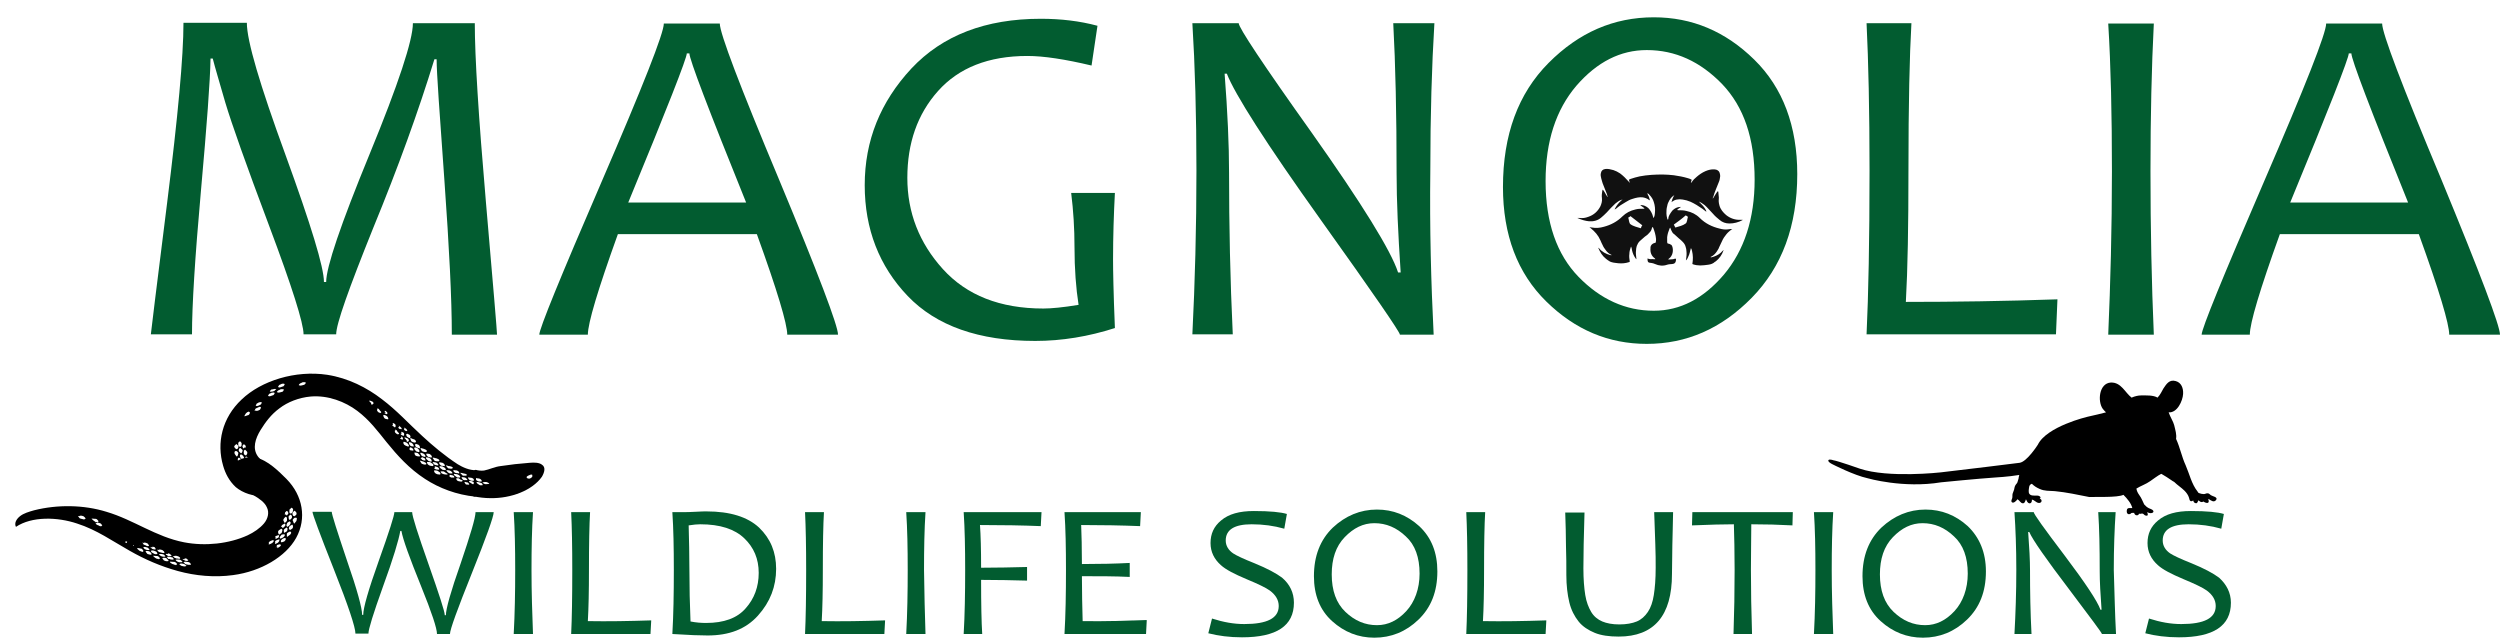<?xml version="1.0" encoding="UTF-8"?>
<svg xmlns="http://www.w3.org/2000/svg" width="345" height="88" viewBox="0 0 345 88" fill="none">
  <path d="M68.591 46.185H62.351C62.351 41.256 61.993 34.194 61.328 24.896C60.663 15.598 60.254 10.06 60.254 8.18H59.947C57.748 15.344 54.934 23.118 51.507 31.45C48.132 39.834 46.392 44.711 46.392 46.134H41.891C41.891 44.61 40.306 39.58 37.135 31.146C33.963 22.711 31.968 17.072 31.099 14.176C30.281 11.33 29.667 9.298 29.36 8.079H29.053C29.002 11.178 28.541 17.275 27.723 26.42C26.905 35.566 26.496 42.171 26.496 46.134H20.818C20.818 45.931 21.585 39.834 23.069 27.945C24.552 16.055 25.319 7.774 25.319 3.15H34.066C34.066 5.64 35.856 11.686 39.385 21.34C42.914 31.044 44.705 36.887 44.705 38.919H45.011C45.011 36.887 47.006 30.993 50.996 21.289C54.986 11.584 56.98 5.538 56.98 3.201H65.522C65.522 7.825 66.034 16.055 67.057 27.894C68.08 39.681 68.591 45.778 68.591 46.185Z" fill="#025C30"></path>
  <path d="M115.648 46.185H108.641C108.641 44.711 107.26 40.088 104.447 32.314H85.266C82.504 39.986 81.123 44.61 81.123 46.185H74.422C74.422 45.372 77.287 38.36 83.015 25.099C88.744 11.838 91.608 4.573 91.608 3.252H99.332C99.332 4.573 102.043 11.737 107.515 24.795C112.937 37.801 115.648 44.965 115.648 46.185ZM102.963 27.945C97.746 15.039 95.137 8.18 95.137 7.367H94.779C94.779 8.028 92.069 14.938 86.698 27.945H102.963Z" fill="#025C30"></path>
  <path d="M153.856 45.27C150.225 46.439 146.542 47.049 142.859 47.049C135.085 47.049 129.203 44.965 125.264 40.85C121.326 36.734 119.331 31.603 119.331 25.557C119.331 19.409 121.479 14.074 125.776 9.45C130.072 4.878 136.005 2.591 143.627 2.591C146.389 2.591 148.997 2.896 151.452 3.557L150.634 9.044C147.002 8.18 144.036 7.723 141.785 7.723C136.415 7.723 132.323 9.349 129.458 12.55C126.594 15.751 125.213 19.765 125.213 24.541C125.213 29.317 126.85 33.534 130.123 37.141C133.397 40.748 138 42.577 143.985 42.577C145.059 42.577 146.696 42.425 148.844 42.069C148.486 39.783 148.281 37.141 148.281 34.093C148.281 31.552 148.128 29.062 147.821 26.624H153.856C153.703 29.52 153.601 32.619 153.601 35.82C153.601 37.192 153.652 40.342 153.856 45.27Z" fill="#025C30"></path>
  <path d="M197.844 46.185H193.19C193.19 45.829 189.558 40.545 182.295 30.383C174.674 19.714 170.378 12.956 169.303 10.162H168.996C169.406 15.446 169.61 20.019 169.61 23.778C169.61 31.146 169.764 38.614 170.122 46.134H164.547C164.905 38.97 165.109 31.45 165.109 23.575C165.109 15.802 164.905 8.993 164.547 3.201H170.94C170.94 3.811 174.265 8.841 180.965 18.24C187.973 28.148 191.962 34.6 192.934 37.598H193.292C192.934 32.212 192.73 27.691 192.73 23.931C192.73 15.802 192.576 8.892 192.269 3.201H197.947C197.589 9.044 197.384 15.852 197.384 23.575C197.282 31.501 197.486 39.021 197.844 46.185Z" fill="#025C30"></path>
  <path d="M248.022 24.032C248.022 31.145 245.925 36.836 241.73 41.104C237.536 45.372 232.728 47.455 227.255 47.455C221.987 47.455 217.383 45.524 213.394 41.612C209.404 37.7 207.409 32.416 207.409 25.811C207.409 18.596 209.506 12.905 213.701 8.688C217.895 4.471 222.703 2.388 228.227 2.388C233.495 2.388 238.099 4.319 242.088 8.231C246.027 12.092 248.022 17.377 248.022 24.032ZM242.139 24.794C242.139 19.104 240.656 14.735 237.638 11.584C234.621 8.485 231.194 6.91 227.255 6.91C223.624 6.91 220.401 8.536 217.537 11.838C214.724 15.141 213.291 19.51 213.291 24.998C213.291 30.688 214.826 35.109 217.844 38.208C220.862 41.307 224.34 42.882 228.227 42.882C231.859 42.882 235.081 41.206 237.894 37.903C240.707 34.55 242.139 30.18 242.139 24.794Z" fill="#025C30"></path>
  <path d="M283.928 41.307L283.724 46.134H257.586C257.842 40.697 257.996 33.178 257.996 23.575C257.996 15.293 257.842 8.485 257.586 3.201H263.776C263.52 7.621 263.366 14.43 263.366 23.575C263.366 31.095 263.264 37.141 263.008 41.663C269.658 41.663 276.614 41.561 283.928 41.307Z" fill="#025C30"></path>
  <path d="M297.227 46.185H290.936C291.242 39.072 291.447 31.552 291.447 23.626C291.447 15.852 291.294 9.044 290.936 3.252H297.227C296.92 9.247 296.767 16.055 296.767 23.626C296.767 31.552 296.92 39.072 297.227 46.185Z" fill="#025C30"></path>
  <path d="M345 46.185H337.993C337.993 44.711 336.612 40.088 333.798 32.314H314.618C311.855 39.986 310.474 44.61 310.474 46.185H303.825C303.825 45.372 306.689 38.36 312.418 25.099C318.147 11.838 321.011 4.573 321.011 3.252H328.735C328.735 4.573 331.446 11.737 336.918 24.795C342.289 37.801 345 44.965 345 46.185ZM332.315 27.945C327.098 15.039 324.489 8.18 324.489 7.367H324.131C324.131 8.028 321.42 14.938 316.05 27.945H332.315Z" fill="#025C30"></path>
  <path d="M68.131 70.674C68.131 71.284 67.108 74.129 65.113 79.109C63.118 84.088 62.095 86.882 62.095 87.492H60.305C60.305 86.73 59.589 84.545 58.106 80.887C56.52 76.975 55.599 74.434 55.395 73.266H55.241C55.037 74.485 54.269 77.076 52.837 80.989C51.507 84.698 50.843 86.831 50.843 87.441H49.052C49.052 86.577 48.08 83.63 46.086 78.6C44.091 73.57 43.119 70.928 43.119 70.624H45.779C45.779 70.979 46.495 73.215 47.876 77.33C49.308 81.446 49.973 83.935 49.973 84.85H50.126C50.126 83.885 50.843 81.395 52.275 77.381C53.707 73.367 54.423 71.132 54.423 70.674H56.878C56.878 71.233 57.645 73.621 59.129 77.838C60.612 82.055 61.379 84.393 61.379 84.901H61.533C61.533 84.037 62.197 81.649 63.578 77.737C64.908 73.825 65.624 71.436 65.624 70.674H68.131Z" fill="#025C30"></path>
  <path d="M73.553 87.492H70.893C71.046 84.698 71.097 81.751 71.097 78.651C71.097 75.603 71.046 72.961 70.893 70.674H73.553C73.399 73.012 73.348 75.704 73.348 78.651C73.348 81.801 73.45 84.748 73.553 87.492Z" fill="#025C30"></path>
  <path d="M89.869 85.612L89.767 87.492H78.821C78.923 85.358 78.974 82.411 78.974 78.651C78.974 75.4 78.923 72.757 78.821 70.674H81.43C81.327 72.402 81.276 75.095 81.276 78.651C81.276 81.598 81.225 83.935 81.123 85.714C83.885 85.764 86.8 85.714 89.869 85.612Z" fill="#025C30"></path>
  <path d="M107.106 78.499C107.106 80.938 106.288 83.072 104.6 84.951C102.912 86.831 100.61 87.695 97.644 87.695C96.672 87.695 95.086 87.644 92.785 87.492C92.938 84.85 92.989 81.903 92.989 78.651C92.989 75.603 92.938 72.961 92.785 70.674H94.319C94.677 70.674 95.24 70.674 96.007 70.624C96.774 70.573 97.286 70.573 97.49 70.573C100.764 70.573 103.168 71.335 104.753 72.808C106.339 74.333 107.106 76.213 107.106 78.499ZM104.702 79.058C104.702 77.127 104.037 75.552 102.708 74.282C101.378 73.012 99.383 72.351 96.621 72.351C96.212 72.351 95.7 72.402 95.035 72.504C95.086 74.485 95.138 76.568 95.138 78.702C95.138 81.039 95.189 83.376 95.291 85.764C96.058 85.917 96.774 85.968 97.439 85.968C99.894 85.968 101.736 85.307 102.912 83.935C104.089 82.614 104.702 80.989 104.702 79.058Z" fill="#025C30"></path>
  <path d="M122.144 85.612L122.042 87.492H111.096C111.198 85.358 111.249 82.411 111.249 78.651C111.249 75.4 111.198 72.757 111.096 70.674H113.705C113.602 72.402 113.551 75.095 113.551 78.651C113.551 81.598 113.5 83.935 113.398 85.714C116.16 85.764 119.075 85.714 122.144 85.612Z" fill="#025C30"></path>
  <path d="M127.719 87.492H125.06C125.213 84.698 125.264 81.751 125.264 78.651C125.264 75.603 125.213 72.961 125.06 70.674H127.719C127.566 73.012 127.515 75.704 127.515 78.651C127.566 81.801 127.617 84.748 127.719 87.492Z" fill="#025C30"></path>
  <path d="M143.729 70.674L143.627 72.605C141.171 72.504 138.358 72.453 135.238 72.453C135.34 73.875 135.392 75.857 135.392 78.347C137.591 78.347 139.688 78.296 141.734 78.245V80.125C139.739 80.074 137.642 80.023 135.392 80.023C135.392 83.376 135.443 85.866 135.545 87.492H132.988C133.141 84.85 133.192 81.903 133.192 78.651C133.192 75.603 133.141 72.961 132.988 70.674H143.729Z" fill="#025C30"></path>
  <path d="M158.255 85.561L158.153 87.492H146.9C147.054 84.85 147.105 81.903 147.105 78.651C147.105 75.603 147.054 72.961 146.9 70.674H157.437L157.335 72.605C154.777 72.504 152.066 72.453 149.202 72.453C149.253 73.774 149.304 75.603 149.304 77.838C151.759 77.838 153.959 77.788 155.902 77.686V79.617C153.856 79.515 151.657 79.515 149.304 79.515C149.304 81.751 149.355 83.783 149.406 85.714C152.527 85.764 155.442 85.663 158.255 85.561Z" fill="#025C30"></path>
  <path d="M178.561 83.173C178.561 86.374 176.157 87.949 171.401 87.949C169.661 87.949 168.127 87.746 166.746 87.39L167.257 85.358C168.843 85.866 170.275 86.12 171.707 86.12C174.879 86.12 176.464 85.307 176.464 83.63C176.464 82.818 176.055 82.106 175.237 81.497C174.674 81.09 173.6 80.582 172.014 79.921C170.326 79.21 169.15 78.6 168.485 77.991C167.564 77.178 167.053 76.162 167.053 74.942C167.053 73.672 167.513 72.656 168.485 71.843C169.559 70.928 171.042 70.522 173.037 70.522C175.237 70.522 176.771 70.674 177.59 70.928L177.232 72.961C175.799 72.554 174.316 72.351 172.73 72.351C170.326 72.351 169.15 73.113 169.15 74.587C169.15 75.298 169.508 75.908 170.173 76.365C170.633 76.67 171.605 77.127 173.14 77.737C174.879 78.448 176.106 79.109 176.925 79.718C177.999 80.633 178.561 81.801 178.561 83.173Z" fill="#025C30"></path>
  <path d="M198.356 78.855C198.356 81.649 197.486 83.834 195.747 85.51C194.008 87.187 191.962 88 189.661 88C187.461 88 185.518 87.238 183.83 85.714C182.142 84.189 181.323 82.106 181.323 79.515C181.323 76.721 182.193 74.485 183.932 72.808C185.671 71.183 187.717 70.319 190.019 70.319C192.218 70.319 194.162 71.081 195.85 72.605C197.538 74.18 198.356 76.263 198.356 78.855ZM195.901 79.159C195.901 76.924 195.287 75.196 194.008 74.028C192.73 72.808 191.297 72.199 189.661 72.199C188.126 72.199 186.796 72.859 185.569 74.129C184.341 75.4 183.779 77.127 183.779 79.261C183.779 81.497 184.392 83.224 185.671 84.444C186.95 85.663 188.382 86.273 190.019 86.273C191.553 86.273 192.883 85.612 194.06 84.342C195.236 83.072 195.901 81.243 195.901 79.159Z" fill="#025C30"></path>
  <path d="M213.394 85.612L213.292 87.492H202.346C202.448 85.358 202.499 82.411 202.499 78.651C202.499 75.4 202.448 72.757 202.346 70.674H204.954C204.852 72.402 204.801 75.095 204.801 78.651C204.801 81.598 204.75 83.935 204.647 85.714C207.409 85.764 210.325 85.714 213.394 85.612Z" fill="#025C30"></path>
  <path d="M230.887 70.674C230.836 72.3 230.836 73.825 230.784 75.247C230.784 76.67 230.733 77.991 230.733 79.21C230.733 84.951 228.278 87.848 223.368 87.848C222.089 87.848 220.964 87.695 220.094 87.34C219.225 86.984 218.406 86.476 217.844 85.764C217.281 85.053 216.821 84.189 216.565 83.122C216.309 82.055 216.156 80.785 216.156 79.363C216.156 78.092 216.156 76.721 216.105 75.298C216.105 73.875 216.054 72.351 216.002 70.725H218.662C218.56 74.028 218.509 76.568 218.509 78.448C218.509 79.921 218.611 81.141 218.764 82.106C218.918 83.072 219.225 83.834 219.583 84.443C219.941 85.053 220.503 85.51 221.117 85.764C221.731 86.019 222.498 86.171 223.47 86.171C224.442 86.171 225.26 86.019 225.874 85.764C226.488 85.51 226.999 85.053 227.409 84.443C227.818 83.834 228.074 83.072 228.227 82.106C228.38 81.141 228.483 79.921 228.483 78.347C228.483 77.432 228.483 76.365 228.432 75.095C228.38 73.825 228.329 72.351 228.278 70.674H230.887Z" fill="#025C30"></path>
  <path d="M247.408 70.674L247.357 72.504C245.515 72.402 243.623 72.351 241.679 72.351C241.679 74.028 241.628 76.111 241.628 78.651C241.628 81.446 241.679 84.393 241.781 87.492H239.224C239.326 84.545 239.377 81.598 239.377 78.651C239.377 76.162 239.326 74.028 239.275 72.351C237.894 72.351 235.95 72.402 233.495 72.504L233.546 70.674H247.408Z" fill="#025C30"></path>
  <path d="M252.983 87.492H250.323C250.477 84.698 250.528 81.751 250.528 78.651C250.528 75.603 250.477 72.961 250.323 70.674H252.983C252.83 73.012 252.778 75.704 252.778 78.651C252.778 81.801 252.881 84.748 252.983 87.492Z" fill="#025C30"></path>
  <path d="M274.056 78.855C274.056 81.649 273.187 83.834 271.448 85.51C269.709 87.187 267.663 88 265.361 88C263.162 88 261.218 87.238 259.53 85.714C257.842 84.189 257.024 82.106 257.024 79.515C257.024 76.721 257.893 74.485 259.632 72.808C261.372 71.183 263.417 70.319 265.719 70.319C267.919 70.319 269.862 71.081 271.55 72.605C273.187 74.18 274.056 76.263 274.056 78.855ZM271.55 79.159C271.55 76.924 270.936 75.196 269.658 74.028C268.379 72.808 266.947 72.199 265.31 72.199C263.776 72.199 262.446 72.859 261.218 74.129C259.991 75.4 259.428 77.127 259.428 79.261C259.428 81.497 260.042 83.224 261.32 84.444C262.599 85.663 264.031 86.273 265.668 86.273C267.203 86.273 268.532 85.612 269.709 84.342C270.885 83.072 271.55 81.243 271.55 79.159Z" fill="#025C30"></path>
  <path d="M292.01 87.492H290.066C290.066 87.34 288.532 85.307 285.514 81.293C282.343 77.127 280.501 74.485 280.041 73.418H279.887C280.041 75.501 280.143 77.279 280.143 78.753C280.143 81.649 280.194 84.545 280.348 87.492H277.995C278.148 84.698 278.251 81.751 278.251 78.651C278.251 75.603 278.148 72.961 277.995 70.674H280.655C280.655 70.928 282.036 72.859 284.849 76.568C287.764 80.43 289.452 82.97 289.861 84.139H290.015C289.861 82.055 289.759 80.277 289.759 78.804C289.759 75.603 289.708 72.91 289.555 70.674H291.959C291.805 72.961 291.703 75.603 291.703 78.651C291.805 81.751 291.856 84.698 292.01 87.492Z" fill="#025C30"></path>
  <path d="M307.866 83.173C307.866 86.374 305.462 87.949 300.705 87.949C298.966 87.949 297.431 87.746 296.05 87.39L296.562 85.358C298.148 85.866 299.58 86.12 301.012 86.12C304.183 86.12 305.769 85.307 305.769 83.63C305.769 82.818 305.36 82.106 304.541 81.497C303.979 81.09 302.904 80.582 301.319 79.921C299.631 79.21 298.454 78.6 297.79 77.991C296.869 77.178 296.357 76.162 296.357 74.942C296.357 73.672 296.818 72.656 297.79 71.843C298.864 70.928 300.347 70.522 302.342 70.522C304.541 70.522 306.076 70.674 306.894 70.928L306.536 72.961C305.104 72.554 303.621 72.351 302.035 72.351C299.631 72.351 298.454 73.113 298.454 74.587C298.454 75.298 298.813 75.908 299.477 76.365C299.938 76.67 300.91 77.127 302.444 77.737C304.183 78.448 305.411 79.109 306.229 79.718C307.252 80.633 307.866 81.801 307.866 83.173Z" fill="#025C30"></path>
  <path d="M38.67 75.146C38.67 75.094 38.67 75.094 38.67 75.146C38.618 75.094 38.618 75.094 38.67 75.146Z" fill="black"></path>
  <path d="M39.538 66.102C38.567 65.136 36.93 63.46 35.293 63.155C34.014 62.901 32.429 63.409 31.968 64.527C31.662 65.238 32.02 66.356 32.685 66.915C33.349 67.474 34.168 67.88 34.986 68.337C35.754 68.794 36.521 69.303 36.828 70.014C37.186 70.725 36.981 71.589 36.419 72.249C35.856 72.91 35.037 73.469 34.168 73.875C31.61 75.044 28.337 75.4 25.421 74.841C21.483 74.079 18.465 71.741 14.68 70.624C11.56 69.658 7.928 69.607 4.706 70.42C3.99 70.624 3.274 70.827 2.762 71.233C2.251 71.64 1.944 72.199 2.2 72.707C4.399 71.233 7.928 71.335 10.639 72.249C13.35 73.113 15.55 74.688 17.902 76.009C19.948 77.178 22.148 78.143 24.552 78.804C26.956 79.464 29.616 79.718 32.173 79.363C36.009 78.855 39.436 76.822 40.868 74.231C42.352 71.538 41.789 68.388 39.538 66.102ZM11.611 71.691C10.691 71.487 11.1 71.538 10.793 71.284V71.233C10.844 71.183 10.895 71.233 10.946 71.233C10.997 71.233 10.997 71.183 10.997 71.183C11.202 71.132 11.355 71.183 11.509 71.233C11.662 71.335 11.765 71.436 11.816 71.589C11.662 71.64 11.713 71.64 11.611 71.691ZM12.634 71.589C12.685 71.538 12.788 71.589 12.992 71.589C13.197 71.589 13.299 71.589 13.401 71.691C13.555 71.843 13.555 71.843 13.606 71.945C13.555 71.995 13.504 72.046 13.453 72.097H13.401L13.35 72.046C13.299 72.046 13.248 72.046 13.197 72.046C12.941 71.894 12.788 71.741 12.634 71.589ZM14.015 72.605C13.913 72.656 13.708 72.605 13.606 72.504H13.555C13.095 72.3 13.401 72.402 13.197 72.199C13.197 72.199 13.146 72.148 13.197 72.148C13.248 72.148 13.299 72.148 13.35 72.199C13.35 72.199 13.35 72.199 13.401 72.148C13.606 72.097 13.759 72.199 13.913 72.249C13.964 72.351 14.066 72.402 14.117 72.504C14.066 72.504 14.066 72.554 14.015 72.605ZM17.442 74.942C17.391 74.942 17.34 74.891 17.289 74.841C17.289 74.79 17.289 74.79 17.289 74.739C17.391 74.739 17.442 74.688 17.544 74.739C17.544 74.739 17.544 74.891 17.442 74.942ZM25.473 77.178C25.473 77.127 25.473 77.127 25.473 77.076C25.524 77.025 25.575 77.076 25.728 77.076C25.831 77.178 25.882 77.229 25.984 77.279C25.984 77.33 25.984 77.279 25.933 77.381C25.575 77.432 25.677 77.432 25.268 77.229C25.268 77.229 25.217 77.178 25.166 77.127C25.166 77.127 25.166 77.127 25.473 77.178ZM24.04 76.771V76.721C24.45 76.619 24.808 76.873 24.859 76.975C24.859 77.025 24.859 77.025 24.859 77.076C24.859 77.076 24.808 77.076 24.756 77.127C24.398 77.076 24.552 77.076 24.398 77.076C24.347 77.076 24.296 77.076 24.245 77.025C24.143 76.975 24.092 77.025 24.04 76.924C23.989 76.822 23.887 76.822 23.836 76.721C23.938 76.721 23.989 76.721 24.04 76.771ZM23.171 76.466C23.222 76.416 23.171 76.416 23.12 76.365C23.324 76.365 23.427 76.416 23.529 76.517C23.631 76.619 23.682 76.67 23.682 76.721C23.58 76.771 23.375 76.771 23.171 76.721C23.069 76.67 23.12 76.619 22.966 76.568C22.966 76.568 22.966 76.568 22.915 76.568C22.915 76.517 22.915 76.517 22.864 76.466C22.966 76.416 23.017 76.416 23.171 76.466ZM21.841 75.908C21.892 75.908 21.892 75.857 21.892 75.857C22.097 75.806 22.25 75.857 22.404 75.908C22.557 76.009 22.659 76.111 22.71 76.263C22.608 76.314 22.659 76.314 22.506 76.314C21.585 76.111 21.994 76.162 21.688 75.908V75.857C21.79 75.857 21.841 75.908 21.841 75.908ZM21.739 76.416C21.688 76.416 21.636 76.466 21.636 76.466C21.534 76.517 21.278 76.466 21.176 76.365C21.125 76.314 21.074 76.314 20.971 76.263C20.92 76.213 20.818 76.111 20.818 76.009C21.023 75.908 21.176 75.959 21.534 76.111C21.636 76.162 21.688 76.314 21.739 76.416ZM21.023 75.552C21.023 75.501 21.023 75.501 21.023 75.45C21.125 75.45 21.125 75.45 21.329 75.501C21.483 75.755 21.534 75.755 21.483 75.806C21.329 75.857 21.176 75.806 21.023 75.755C20.971 75.704 20.971 75.704 20.92 75.654C20.869 75.654 20.869 75.654 20.818 75.603C20.818 75.552 20.767 75.501 20.767 75.45C20.818 75.501 20.767 75.501 21.023 75.552ZM19.642 74.891C19.693 74.891 19.744 74.891 19.795 74.942C19.795 74.942 19.795 74.942 19.846 74.891C20.051 74.841 20.204 74.942 20.358 74.993C20.409 75.095 20.511 75.145 20.562 75.247C20.562 75.298 20.511 75.349 20.511 75.349C20.409 75.4 20.204 75.349 20.102 75.247H20.051C19.59 75.044 19.897 75.145 19.693 74.942C19.642 74.942 19.642 74.942 19.642 74.891ZM19.284 75.247H19.335C19.284 75.298 19.284 75.298 19.284 75.247C19.232 75.298 19.232 75.247 19.284 75.247ZM18.005 74.688C17.954 74.637 17.954 74.637 18.005 74.688ZM18.465 75.349C18.363 75.349 18.363 75.298 18.363 75.247C18.465 75.196 18.465 75.247 18.465 75.349ZM19.59 76.162L19.539 76.111C19.437 76.111 19.386 76.06 19.181 75.959C19.181 75.908 19.13 75.908 19.079 75.857C18.977 75.806 18.977 75.704 18.925 75.654C18.977 75.603 18.977 75.603 19.437 75.704C19.539 75.704 19.539 75.704 19.642 75.806C19.693 75.908 19.795 75.959 19.795 76.06C19.744 76.111 19.744 76.162 19.59 76.162ZM19.948 75.755C19.897 75.704 19.744 75.552 19.795 75.501C19.897 75.45 20.204 75.501 20.306 75.552C20.46 75.603 20.46 75.654 20.613 75.806C20.613 75.857 20.665 75.857 20.562 75.908C20.358 75.908 20.255 75.908 20.051 75.806C20.051 75.806 20 75.806 19.948 75.755ZM20.409 76.466C20.255 76.416 20.306 76.365 20.153 76.213C20.102 76.162 20.102 76.111 20.102 76.06C20.358 75.959 20.716 76.111 20.767 76.213C20.971 76.466 20.92 76.466 20.92 76.517C20.767 76.568 20.716 76.568 20.409 76.466ZM21.943 77.178H21.892L21.841 77.127C21.79 77.127 21.739 77.127 21.688 77.127C21.432 77.025 21.278 76.873 21.125 76.721C21.176 76.67 21.278 76.721 21.483 76.721C21.688 76.721 21.79 76.721 21.892 76.822C22.046 76.975 22.046 76.975 22.097 77.076C21.994 77.076 21.994 77.127 21.943 77.178ZM21.943 76.466C22.148 76.416 22.557 76.466 22.659 76.568C22.71 76.619 22.762 76.721 22.813 76.771C22.813 76.771 22.813 76.822 22.762 76.822C22.404 76.873 22.046 76.721 21.943 76.466ZM23.222 77.432C22.966 77.483 22.813 77.432 22.608 77.33C22.404 77.076 22.404 77.076 22.404 77.025C22.455 77.025 22.506 76.975 22.506 76.975C22.608 76.975 22.659 76.975 22.762 76.975C22.864 76.975 22.966 77.025 23.017 77.076C23.12 77.178 23.171 77.279 23.273 77.381C23.273 77.381 23.273 77.432 23.222 77.432ZM23.222 77.127C23.171 77.025 23.069 76.975 23.017 76.873C23.222 76.771 23.324 76.822 23.785 76.924C23.887 76.975 23.938 77.076 23.989 77.178C23.938 77.178 23.887 77.229 23.887 77.229C23.682 77.229 23.529 77.229 23.375 77.127C23.324 77.178 23.273 77.178 23.222 77.127ZM24.296 77.991H24.245L24.194 77.94C24.092 77.94 23.989 77.94 23.887 77.838C23.836 77.838 23.836 77.838 23.785 77.838C23.682 77.737 23.529 77.737 23.427 77.534C23.478 77.483 23.682 77.534 23.887 77.534C23.938 77.534 23.989 77.534 24.04 77.534C24.092 77.534 24.143 77.584 24.194 77.584C24.296 77.686 24.398 77.737 24.45 77.838C24.398 77.889 24.347 77.94 24.296 77.991ZM24.45 77.483C24.347 77.381 24.245 77.381 24.245 77.229C24.91 77.178 24.859 77.229 25.166 77.483C25.166 77.534 25.166 77.534 25.114 77.584C24.859 77.584 24.705 77.635 24.45 77.483ZM25.728 78.092C25.524 78.194 25.473 78.194 25.063 78.092C25.012 78.092 24.961 78.042 24.961 78.042C24.859 77.94 24.756 77.94 24.756 77.838C24.808 77.838 24.859 77.788 24.859 77.788C25.063 77.737 25.217 77.788 25.421 77.838C25.728 78.092 25.728 78.042 25.728 78.092ZM26.291 77.94C26.189 77.94 26.086 77.94 25.984 77.94C25.882 77.94 25.831 77.889 25.728 77.889C25.626 77.838 25.575 77.889 25.524 77.788C25.473 77.737 25.473 77.737 25.421 77.686C25.37 77.635 25.37 77.635 25.319 77.584C25.524 77.483 25.524 77.483 26.086 77.584C26.189 77.635 26.291 77.737 26.342 77.838C26.342 77.889 26.393 77.889 26.291 77.94ZM40.92 70.827C40.92 70.979 40.971 70.979 40.664 71.233H40.613C40.562 71.233 40.51 71.183 40.459 71.183C40.357 71.03 40.357 70.928 40.357 70.776C40.459 70.674 40.51 70.573 40.613 70.471C40.817 70.573 40.92 70.725 40.92 70.827ZM39.948 70.319C40.05 70.268 40.101 70.166 40.203 70.065C40.459 70.115 40.51 70.37 40.408 70.522C40.408 70.573 40.408 70.573 40.408 70.624C40.203 70.878 40.255 70.827 40.152 70.878C40.101 70.878 40.05 70.827 39.999 70.827C39.897 70.674 39.948 70.624 39.948 70.319ZM40.05 71.03C40.152 71.03 40.152 71.03 40.203 71.081C40.459 71.436 40.152 71.64 39.999 71.741C39.948 71.741 39.948 71.691 39.897 71.691C39.845 71.64 39.845 71.538 39.845 71.487C39.845 71.436 39.794 71.335 39.845 71.233C39.897 71.183 39.948 71.132 40.05 71.03ZM39.948 72.504C39.845 72.554 39.794 72.656 39.641 72.707C39.487 72.504 39.487 72.554 39.641 72.148C39.743 72.097 39.845 71.995 39.948 71.945C40.255 72.097 40.05 72.351 39.948 72.504ZM39.334 70.725C39.385 70.674 39.487 70.573 39.538 70.522C39.59 70.522 39.59 70.522 39.641 70.522C39.743 70.624 39.794 70.725 39.794 70.878C39.641 70.979 39.743 71.081 39.538 71.132C39.487 71.081 39.487 71.03 39.436 70.979C39.436 70.979 39.385 71.03 39.334 71.03C39.334 70.979 39.283 70.979 39.283 70.979C39.334 70.878 39.334 70.827 39.334 70.725ZM39.129 71.64C39.181 71.538 39.283 71.436 39.385 71.335C39.487 71.284 39.487 71.335 39.59 71.436C39.59 71.792 39.641 71.64 39.59 71.894C39.487 71.995 39.436 72.046 39.334 72.148C39.283 72.148 39.232 72.097 39.232 72.097C39.181 71.894 39.027 71.843 39.129 71.64ZM38.925 72.453C39.283 72.249 39.181 72.3 39.283 72.249C39.436 72.3 39.385 72.504 39.334 72.605C39.283 72.656 39.181 72.707 39.181 72.757C39.129 72.808 39.078 72.808 39.027 72.859H38.976C38.925 72.808 38.976 72.757 38.925 72.707C38.925 72.707 38.874 72.707 38.822 72.707C38.771 72.707 38.771 72.656 38.771 72.656C38.874 72.605 38.874 72.504 38.925 72.453ZM39.232 73.723C39.283 73.774 39.283 73.825 39.334 73.825C39.334 73.825 39.334 73.875 39.283 73.875C39.283 74.079 38.925 74.282 38.669 74.333C38.516 74.18 38.618 74.079 38.874 73.774C39.027 73.774 39.129 73.723 39.232 73.723ZM38.822 72.961C39.027 73.062 38.976 73.164 38.925 73.367C38.925 73.418 38.874 73.57 38.771 73.621C38.618 73.672 38.669 73.723 38.516 73.774L38.464 73.723C38.26 73.266 38.413 73.215 38.822 72.961ZM38.055 73.977C38.413 73.875 38.362 73.825 38.516 73.875C38.516 73.977 38.516 74.129 38.362 74.231C38.311 74.231 38.209 74.282 38.157 74.333C38.106 74.333 38.055 74.383 38.004 74.383C38.004 74.282 38.055 74.231 38.106 74.18C38.055 74.129 38.055 74.18 38.004 74.18C38.004 74.18 38.004 74.18 37.953 74.18C37.953 74.079 38.004 74.028 38.055 73.977ZM37.646 74.841C37.595 74.891 37.646 74.942 37.441 74.993L37.39 75.044C37.288 75.044 37.186 75.145 37.083 75.145C37.032 75.095 37.135 75.095 37.135 75.044L37.083 74.993C37.083 74.942 37.083 74.942 37.083 74.891C37.186 74.739 37.186 74.688 37.646 74.536C37.697 74.587 37.748 74.587 37.8 74.587V74.637C37.748 74.688 37.748 74.79 37.646 74.841ZM37.953 75.044C37.953 74.993 37.953 74.993 37.953 74.942L38.004 74.891C38.004 74.891 37.953 74.841 37.953 74.79C37.953 74.739 38.004 74.587 38.209 74.536C38.413 74.485 38.413 74.434 38.516 74.434C38.618 74.434 38.567 74.485 38.516 74.688C38.516 74.739 38.413 74.79 38.362 74.891C38.004 75.095 38.055 75.044 37.953 75.044ZM38.106 75.603C38.106 75.603 38.106 75.603 38.055 75.603C38.055 75.552 38.106 75.552 38.106 75.552C38.157 75.552 38.157 75.603 38.106 75.603ZM38.26 75.654C38.209 75.603 38.26 75.552 38.311 75.501C38.311 75.45 38.209 75.45 38.157 75.45C38.157 75.4 38.209 75.349 38.209 75.247C38.209 75.247 38.209 75.247 38.26 75.196C38.311 75.196 38.311 75.196 38.362 75.196L38.413 75.145C38.464 75.145 38.516 75.145 38.516 75.145C38.567 75.145 38.567 75.095 38.618 75.095C38.72 75.145 38.72 75.145 38.771 75.247C38.669 75.349 38.822 75.349 38.26 75.654ZM39.436 74.434C39.385 74.587 39.232 74.739 39.181 74.739C39.027 74.79 38.925 74.841 38.822 74.841C38.72 74.739 38.771 74.688 38.771 74.587C38.925 74.434 38.925 74.383 39.027 74.333C39.181 74.282 39.283 74.231 39.385 74.231C39.436 74.333 39.436 74.383 39.436 74.434ZM39.232 73.52C39.181 73.52 39.181 73.469 39.181 73.469C39.129 73.012 39.181 73.062 39.538 72.808C39.59 72.808 39.59 72.808 39.641 72.859C39.692 73.012 39.692 73.113 39.59 73.316C39.487 73.367 39.385 73.469 39.232 73.52ZM40.05 73.774C39.845 73.926 39.692 74.028 39.641 74.079C39.59 74.079 39.59 74.028 39.59 74.028C39.59 73.672 39.538 73.621 39.692 73.52C39.794 73.469 39.845 73.418 39.948 73.367C39.999 73.367 40.05 73.367 40.101 73.367L40.152 73.418C40.203 73.57 40.203 73.57 40.05 73.774ZM40.306 72.961C40.255 73.012 40.152 73.062 40.101 73.113C40.101 73.113 40.05 73.113 39.999 73.113C39.948 73.062 39.948 73.062 39.897 73.062C39.897 73.012 39.794 72.859 39.948 72.656C39.948 72.605 39.999 72.605 40.306 72.402C40.459 72.402 40.51 72.859 40.306 72.961ZM40.868 71.945C40.766 72.046 40.766 72.097 40.613 72.249C40.562 72.249 40.562 72.249 40.562 72.199C40.51 72.097 40.459 72.046 40.459 71.945C40.459 71.894 40.357 71.894 40.408 71.691C40.51 71.589 40.562 71.487 40.715 71.436C40.766 71.436 40.817 71.487 40.817 71.436C40.92 71.436 40.92 71.487 40.971 71.538C40.971 71.64 40.92 71.894 40.868 71.945Z" fill="black"></path>
  <path d="M74.78 64.12C74.371 63.815 73.706 63.815 73.092 63.866C71.711 63.968 70.381 64.12 69.052 64.323C68.233 64.425 67.568 64.781 66.801 64.933C66.392 64.984 65.983 64.933 65.624 64.832C65.573 64.882 65.471 64.933 65.42 64.984L65.318 68.49C66.085 68.642 66.903 68.744 67.671 68.744C70.535 68.794 73.45 67.677 74.78 65.797C75.138 65.187 75.343 64.476 74.78 64.12ZM65.676 66C65.727 65.949 65.778 65.949 65.829 66C65.983 66.051 66.187 65.949 66.443 66.254C66.494 66.356 66.494 66.406 66.443 66.457C66.136 66.457 66.034 66.457 65.983 66.406C65.727 66.305 65.727 66.254 65.624 66.102C65.624 66.051 65.676 66.051 65.676 66ZM66.596 66.965C66.494 66.965 66.341 66.965 66.238 66.965C65.829 66.711 65.727 66.661 65.778 66.508C66.034 66.508 65.727 66.508 66.136 66.559C66.187 66.559 66.238 66.61 66.238 66.61C66.443 66.61 66.647 66.762 66.596 66.965ZM67.159 66.813C67.108 66.813 67.005 66.813 66.954 66.813C66.801 66.762 66.699 66.711 66.596 66.61C66.596 66.559 66.596 66.559 66.647 66.559C67.057 66.457 67.21 66.508 67.517 66.711C67.517 66.813 67.415 66.762 67.159 66.813ZM73.399 65.848C73.348 65.898 73.348 65.898 73.297 65.949C73.195 66 73.143 66.051 72.99 66.051C72.939 66.051 72.888 66.051 72.837 66H72.785H72.734C72.683 65.949 72.683 65.898 72.683 65.848C72.683 65.848 72.683 65.848 72.683 65.797L72.734 65.746C72.785 65.695 72.888 65.644 72.99 65.594C73.092 65.543 73.143 65.543 73.246 65.492C73.297 65.492 73.348 65.492 73.399 65.492C73.45 65.492 73.45 65.543 73.45 65.594C73.501 65.746 73.45 65.797 73.399 65.848Z" fill="black"></path>
  <path d="M63.169 64.069C61.379 62.901 59.742 61.529 58.259 60.157C56.418 58.48 54.781 56.651 52.684 55.076C50.638 53.501 48.08 52.18 45.165 51.723C40.766 51.062 36.06 52.536 33.349 55.127C30.639 57.667 29.871 61.123 30.792 64.273C31.099 65.34 31.61 66.356 32.531 67.219C33.503 68.032 35.037 68.591 36.521 68.388C38.004 68.185 39.283 67.169 38.976 66.102C38.669 64.781 36.47 64.171 35.6 63.002C34.782 61.885 35.242 60.513 35.958 59.344C36.623 58.277 37.39 57.21 38.567 56.346C39.692 55.483 41.227 54.873 42.863 54.721C45.267 54.517 47.62 55.432 49.308 56.702C50.996 57.972 52.121 59.497 53.349 61.021C54.832 62.85 56.469 64.679 58.668 66.102C60.612 67.372 63.016 68.286 65.624 68.54L65.727 64.882C64.806 64.933 63.834 64.476 63.169 64.069ZM34.782 64.425L34.73 64.476C34.577 64.476 34.577 64.374 34.475 64.323C34.373 64.273 34.321 64.12 34.321 64.069C34.27 63.866 34.219 63.764 34.424 63.663C34.782 63.968 34.935 64.019 34.782 64.425ZM33.656 62.647C33.605 62.393 33.656 62.545 33.656 62.189C33.759 62.088 33.81 62.037 33.861 62.088C33.963 62.189 34.117 62.342 34.117 62.393C34.168 62.596 34.066 62.647 34.014 62.799C33.963 62.799 33.963 62.85 33.912 62.85C33.81 62.799 33.708 62.748 33.656 62.647ZM33.554 63.46C33.401 63.409 33.349 63.307 33.247 63.256C33.145 63.104 32.992 62.85 33.247 62.697C33.401 62.748 33.452 62.85 33.554 62.901C33.759 63.307 33.759 63.256 33.554 63.46ZM33.963 63.002C34.014 63.002 33.963 62.952 34.27 63.206C34.321 63.307 34.321 63.358 34.321 63.46C34.321 63.46 34.321 63.511 34.27 63.511C34.219 63.511 34.219 63.511 34.219 63.511C34.168 63.561 34.219 63.612 34.168 63.663C34.168 63.663 34.168 63.663 34.117 63.663C34.066 63.612 34.014 63.612 33.963 63.561C33.963 63.511 33.861 63.46 33.81 63.409C33.861 63.256 33.81 63.053 33.963 63.002ZM34.321 64.577C34.577 64.882 34.679 64.933 34.526 65.085C34.27 65.035 33.912 64.832 33.912 64.628V64.577C33.963 64.527 33.963 64.476 34.014 64.476C34.066 64.476 34.168 64.527 34.321 64.577ZM33.861 57.159C33.912 57.109 33.912 57.109 33.912 57.058C34.117 56.905 34.117 56.855 34.219 56.855C34.219 56.804 34.27 56.804 34.27 56.804C34.373 56.804 34.424 56.855 34.475 56.905C34.526 57.007 34.424 57.109 34.373 57.21C34.27 57.312 34.321 57.261 34.168 57.312C33.759 57.464 33.759 57.464 33.708 57.413C33.81 57.312 33.81 57.21 33.861 57.159ZM33.605 61.326C33.656 61.326 33.656 61.326 33.708 61.326C33.759 61.377 33.861 61.478 33.912 61.529C33.912 61.58 33.912 61.681 33.912 61.732L33.861 61.783C33.81 61.783 33.81 61.732 33.759 61.732C33.708 61.783 33.708 61.834 33.656 61.885C33.452 61.834 33.554 61.732 33.452 61.63C33.452 61.529 33.503 61.427 33.605 61.326ZM33.452 62.291C33.452 62.342 33.401 62.444 33.349 62.494C33.349 62.545 33.298 62.545 33.247 62.545C33.094 62.393 32.787 62.24 33.043 61.885C33.043 61.834 33.094 61.834 33.196 61.834C33.247 61.885 33.349 61.986 33.401 62.037C33.554 62.139 33.452 62.189 33.452 62.291ZM33.145 60.919C33.247 60.97 33.298 61.072 33.349 61.173C33.349 61.478 33.349 61.529 33.247 61.63C33.196 61.63 33.145 61.681 33.094 61.681C33.043 61.63 33.094 61.681 32.889 61.478C32.889 61.427 32.889 61.427 32.889 61.377C32.838 61.224 32.889 60.919 33.145 60.919ZM32.633 61.275C32.736 61.377 32.838 61.478 32.889 61.529C32.94 61.681 32.889 61.783 32.787 61.935C32.736 61.935 32.685 61.986 32.633 61.986H32.582C32.327 61.732 32.327 61.732 32.327 61.58C32.378 61.478 32.48 61.377 32.633 61.275ZM32.685 63.002C32.531 62.901 32.531 62.799 32.429 62.697C32.378 62.647 32.327 62.444 32.378 62.342C32.429 62.291 32.429 62.24 32.531 62.24C32.531 62.291 32.582 62.24 32.633 62.24C32.736 62.291 32.838 62.393 32.889 62.494C32.889 62.697 32.838 62.647 32.838 62.748C32.838 62.85 32.787 62.901 32.736 62.952C32.736 62.952 32.736 63.002 32.685 63.002ZM32.992 63.155C33.298 63.358 33.298 63.358 33.349 63.409C33.452 63.612 33.401 63.764 33.349 63.815C33.298 63.815 33.298 63.866 33.247 63.866C33.196 63.866 33.145 63.866 33.145 63.866C33.043 63.815 32.992 63.764 32.94 63.714C32.736 63.561 32.787 63.155 32.992 63.155ZM33.605 64.73C33.605 64.781 33.605 64.781 33.554 64.781C33.452 64.781 33.298 64.628 33.145 64.476C32.992 64.273 32.992 64.273 33.043 64.12L33.094 64.069C33.145 64.069 33.196 64.069 33.247 64.069C33.349 64.12 33.401 64.171 33.503 64.222C33.656 64.323 33.656 64.374 33.605 64.73ZM33.605 63.612C33.656 63.612 33.656 63.612 33.708 63.561C34.066 63.764 34.117 63.764 34.066 64.171C34.066 64.171 34.066 64.222 34.014 64.222C33.861 64.171 33.759 64.069 33.656 64.019C33.554 63.866 33.605 63.764 33.605 63.612ZM33.759 65.187C33.759 65.136 33.759 65.035 33.81 64.984C33.912 64.984 34.014 65.035 34.168 65.085C34.27 65.136 34.321 65.187 34.424 65.34C34.373 65.441 34.475 65.492 34.373 65.594C34.27 65.594 34.168 65.543 34.014 65.492C33.963 65.441 33.81 65.34 33.759 65.187ZM34.935 66.356C34.884 66.356 34.884 66.356 34.935 66.356C34.321 66.102 34.475 66.102 34.373 65.949C34.424 65.848 34.424 65.848 34.526 65.797C34.577 65.797 34.577 65.797 34.628 65.848C34.679 65.848 34.679 65.848 34.73 65.848L34.782 65.898C34.833 65.898 34.833 65.898 34.884 65.898C34.884 65.898 34.935 65.898 34.935 65.949C34.935 66 34.986 66.051 34.986 66.153C34.935 66.203 34.884 66.153 34.833 66.203C34.884 66.254 34.935 66.305 34.935 66.356ZM34.986 66.356C34.986 66.356 34.935 66.305 34.986 66.305C34.986 66.305 34.986 66.356 35.037 66.356C35.037 66.356 35.037 66.356 34.986 66.356ZM34.833 65.644C34.73 65.543 34.679 65.492 34.679 65.441C34.628 65.289 34.628 65.238 34.679 65.187C34.782 65.187 34.782 65.238 34.986 65.289C35.191 65.34 35.191 65.441 35.191 65.543C35.191 65.594 35.14 65.594 35.14 65.594L35.191 65.644C35.191 65.695 35.191 65.695 35.191 65.746C35.089 65.797 35.14 65.797 34.833 65.644ZM35.344 65.34C35.395 65.34 35.447 65.289 35.498 65.289C35.907 65.39 35.907 65.492 36.06 65.644C36.06 65.695 36.06 65.746 36.06 65.746C36.009 65.746 36.009 65.797 36.009 65.797C36.009 65.848 36.112 65.848 36.06 65.898C35.958 65.898 35.856 65.848 35.754 65.797C35.754 65.797 35.754 65.746 35.702 65.746C35.498 65.695 35.549 65.594 35.498 65.594C35.395 65.492 35.395 65.441 35.344 65.34ZM35.242 64.882C35.191 64.882 35.191 64.882 35.242 64.882C35.191 64.933 35.14 64.882 35.089 64.933C35.14 64.984 35.191 65.085 35.191 65.136C35.14 65.136 35.089 65.136 35.037 65.085C34.986 65.035 34.884 64.984 34.833 64.984C34.73 64.882 34.73 64.781 34.73 64.679C34.884 64.628 34.782 64.679 35.191 64.781C35.191 64.781 35.191 64.832 35.242 64.882ZM35.856 56.55C35.754 56.6 35.6 56.702 35.395 56.702C35.344 56.702 35.344 56.651 35.293 56.651C35.242 56.651 35.242 56.702 35.14 56.702V56.651C35.344 56.346 34.986 56.499 35.805 56.143C35.958 56.143 35.907 56.143 36.009 56.194C36.009 56.296 35.958 56.448 35.856 56.55ZM35.958 55.838C35.651 55.991 35.498 56.092 35.293 55.991C35.293 55.889 35.395 55.838 35.395 55.737C35.447 55.686 35.498 55.635 35.549 55.635C35.651 55.534 35.907 55.483 36.009 55.483C36.06 55.483 36.112 55.483 36.112 55.534C36.112 55.635 36.06 55.788 35.958 55.838ZM37.748 54.517C37.288 54.67 37.186 54.771 36.981 54.619C37.032 54.517 37.083 54.467 37.135 54.365C37.186 54.314 37.237 54.314 37.237 54.314C37.39 54.212 37.544 54.162 37.748 54.162C37.8 54.162 37.851 54.212 37.902 54.212C37.902 54.365 37.8 54.416 37.748 54.517ZM37.851 53.959C37.697 54.009 37.544 54.06 37.339 54.06C37.288 54.06 37.237 54.009 37.237 54.009C37.237 53.908 37.339 53.908 37.39 53.806C37.39 53.755 37.441 53.755 37.493 53.755C37.851 53.654 37.953 53.654 38.157 53.705C38.106 53.705 38.106 53.705 37.851 53.959ZM38.976 54.06C38.413 54.212 38.464 54.212 38.209 54.111C38.209 54.06 38.26 54.06 38.26 54.009C38.311 53.959 38.311 53.959 38.362 53.908C38.413 53.857 38.464 53.857 38.567 53.806C38.618 53.755 38.72 53.755 38.771 53.705C38.874 53.705 38.976 53.705 39.078 53.705C39.181 53.755 39.129 53.755 39.181 53.755C39.129 53.908 39.078 54.009 38.976 54.06ZM39.129 53.298C38.669 53.45 38.567 53.552 38.362 53.4C38.413 53.298 38.464 53.247 38.516 53.146C38.567 53.095 38.618 53.095 38.618 53.095C38.771 52.993 38.925 52.942 39.129 52.942C39.181 52.942 39.232 52.993 39.283 52.993C39.283 53.146 39.181 53.196 39.129 53.298ZM41.994 53.095C41.431 53.247 41.482 53.247 41.227 53.146C41.227 53.095 41.278 53.095 41.278 53.044C41.329 52.993 41.329 52.993 41.38 52.942C41.431 52.892 41.482 52.892 41.584 52.841C41.636 52.79 41.738 52.79 41.789 52.739C41.891 52.739 41.994 52.739 42.096 52.739C42.198 52.79 42.147 52.79 42.198 52.79C42.198 52.942 42.096 52.993 41.994 53.095ZM51.507 55.737C51.456 55.788 51.405 55.788 51.354 55.838C51.252 55.838 51.2 55.788 51.2 55.737C51.2 55.737 51.2 55.686 51.252 55.686C51.2 55.635 51.2 55.635 51.149 55.584V55.534C51.098 55.483 51.047 55.483 50.996 55.432C50.996 55.381 50.996 55.33 50.945 55.33L50.996 55.279C50.996 55.279 50.996 55.279 51.047 55.279C51.405 55.432 51.456 55.381 51.559 55.635C51.507 55.686 51.507 55.737 51.507 55.737ZM52.581 56.956H52.53L52.479 57.007C52.377 57.007 52.377 56.956 52.326 56.905C52.275 56.905 52.275 56.905 52.224 56.905L52.172 56.855V56.804C52.121 56.804 52.121 56.753 52.07 56.753C52.07 56.702 52.019 56.6 52.019 56.499C52.07 56.499 52.07 56.499 52.121 56.448C52.07 56.397 52.019 56.346 52.121 56.346C52.172 56.397 52.275 56.448 52.326 56.448C52.326 56.448 52.326 56.499 52.326 56.55C52.53 56.702 52.377 56.651 52.581 56.804C52.581 56.855 52.633 56.905 52.581 56.956ZM64.602 65.898C64.653 65.848 64.704 65.848 64.755 65.898C64.908 65.949 65.113 65.848 65.42 66.153C65.471 66.254 65.471 66.305 65.42 66.356C65.113 66.356 65.011 66.356 64.96 66.305C64.704 66.203 64.704 66.153 64.602 66C64.602 65.949 64.602 65.898 64.602 65.898ZM63.988 65.34C64.039 65.34 64.039 65.34 64.039 65.34C64.141 65.39 64.192 65.39 64.243 65.39C64.346 65.441 64.346 65.492 64.448 65.492C64.448 65.543 64.397 65.594 64.346 65.644C64.039 65.644 64.141 65.644 63.885 65.644C63.834 65.594 63.783 65.594 63.783 65.543C63.578 65.34 63.527 65.34 63.527 65.238C63.732 65.289 63.885 65.289 63.988 65.34ZM62.556 64.933C62.607 64.882 62.658 64.882 62.709 64.882C62.862 64.933 62.914 64.882 63.067 64.933C63.221 64.984 63.425 65.136 63.374 65.34C63.323 65.34 63.323 65.34 63.323 65.34C63.221 65.289 63.118 65.289 63.016 65.289C62.862 65.289 62.811 65.238 62.658 65.136C62.607 65.085 62.607 65.035 62.556 64.984C62.504 64.984 62.556 64.933 62.556 64.933ZM61.993 64.323C62.095 64.323 62.146 64.323 62.197 64.374C62.3 64.374 62.351 64.425 62.453 64.476C62.453 64.527 62.453 64.527 62.504 64.577C62.453 64.628 62.402 64.628 62.351 64.679C62.197 64.679 61.993 64.679 61.84 64.628C61.788 64.577 61.686 64.425 61.584 64.323C61.533 64.273 61.533 64.222 61.533 64.222C61.891 64.273 61.788 64.323 61.993 64.323ZM60.049 64.476C59.998 64.425 59.947 64.425 59.998 64.374C60.049 64.374 60.1 64.374 60.152 64.374C60.203 64.374 60.203 64.425 60.254 64.425C60.305 64.425 60.407 64.476 60.407 64.476C60.561 64.577 60.612 64.679 60.612 64.781C60.51 64.832 60.561 64.832 60.152 64.781C60.049 64.73 59.896 64.628 59.896 64.577C59.998 64.577 59.998 64.527 60.049 64.476C60.049 64.527 60.049 64.527 60.049 64.476ZM60.663 64.476C60.663 64.425 60.663 64.374 60.663 64.323C60.816 64.323 60.919 64.374 61.072 64.374C61.328 64.527 61.43 64.527 61.533 64.781C61.533 64.832 61.481 64.832 61.481 64.882C61.328 64.882 61.175 64.832 61.072 64.832C60.868 64.679 60.714 64.577 60.663 64.476ZM60.612 63.815C60.663 63.764 60.714 63.815 61.072 63.866C61.226 63.968 61.277 63.968 61.379 64.171C61.379 64.222 61.379 64.273 61.379 64.323C61.226 64.323 61.072 64.273 60.919 64.273C60.816 64.222 60.765 64.171 60.714 64.12C60.663 64.019 60.561 63.917 60.612 63.815ZM59.691 63.155C59.794 63.155 59.947 63.155 60.049 63.206C60.305 63.307 60.1 63.155 60.561 63.409C60.612 63.46 60.663 63.511 60.612 63.612C60.561 63.612 60.561 63.663 60.51 63.663C60.356 63.663 60.152 63.663 59.998 63.612C59.691 63.206 59.691 63.206 59.691 63.155ZM59.794 63.764C60.254 63.815 60.356 63.866 60.51 64.171C60.459 64.273 60.356 64.222 60.1 64.171C59.998 64.171 59.947 64.12 59.896 64.069C59.794 63.968 59.742 63.866 59.691 63.764C59.691 63.764 59.742 63.764 59.794 63.764ZM59.282 62.647C59.333 62.697 59.487 62.748 59.589 62.952C59.589 63.002 59.589 63.053 59.589 63.104C59.589 63.104 59.538 63.104 59.538 63.155C59.077 63.053 59.129 63.104 58.924 62.901C58.873 62.85 58.822 62.748 58.822 62.697C58.822 62.647 58.873 62.647 58.873 62.596C59.077 62.596 59.18 62.647 59.282 62.647ZM59.589 63.612C59.589 63.663 59.538 63.663 59.538 63.714C59.384 63.714 59.282 63.663 59.129 63.612C58.873 63.358 58.822 63.358 58.771 63.206C58.771 63.155 58.822 63.104 58.822 63.104C58.975 63.104 59.077 63.155 59.18 63.155C59.384 63.307 59.487 63.256 59.589 63.612ZM58.106 61.834C58.31 61.885 58.668 61.986 58.719 62.037C58.873 62.139 58.975 62.189 58.873 62.342C58.822 62.342 58.771 62.393 58.719 62.393C58.566 62.393 58.464 62.342 58.31 62.291C58.208 62.24 58.208 62.24 58.003 61.885C58.054 61.885 58.054 61.885 58.106 61.834ZM58.157 63.104C58.208 63.104 58.259 63.104 58.31 63.104C58.515 63.256 58.668 63.155 58.719 63.511L58.668 63.561C58.515 63.561 58.361 63.511 58.259 63.46C58.208 63.358 58.106 63.307 58.054 63.256C58.054 63.206 58.106 63.206 58.157 63.206C58.208 63.206 58.157 63.155 58.157 63.104ZM58.157 62.494C58.259 62.545 58.464 62.545 58.617 62.748C58.668 62.799 58.668 62.85 58.719 62.952C58.719 62.952 58.719 62.952 58.719 63.002C58.719 63.002 58.668 63.002 58.668 63.053C58.566 63.053 58.668 63.053 58.259 62.952C58.157 62.85 58.157 62.901 58.003 62.596V62.545C58.054 62.444 58.106 62.444 58.157 62.494ZM57.901 61.529C57.952 61.63 57.952 61.732 57.952 61.834L57.901 61.885C57.799 61.834 57.645 61.783 57.492 61.732C57.338 61.63 57.287 61.529 57.287 61.377C57.287 61.326 57.338 61.326 57.338 61.275C57.389 61.224 57.441 61.275 57.748 61.377C57.799 61.427 57.85 61.478 57.901 61.529ZM56.929 60.564C56.98 60.614 57.032 60.614 57.134 60.614C57.338 60.767 57.441 60.818 57.389 61.021C57.338 61.021 57.287 61.072 57.236 61.072C57.134 61.072 56.98 61.021 56.878 60.97C56.776 60.919 56.725 60.868 56.725 60.818C56.622 60.513 56.571 60.513 56.622 60.462C56.776 60.462 56.827 60.513 56.929 60.564ZM56.571 60.462H56.52C56.418 60.411 56.264 60.36 56.162 60.259C56.06 60.106 56.06 60.056 56.06 59.903C56.111 59.903 56.162 59.852 56.213 59.852C56.315 59.903 56.418 59.954 56.52 60.005C56.622 60.106 56.725 60.259 56.571 60.462ZM56.008 60.665V60.614C55.957 60.564 55.906 60.564 55.855 60.513C55.855 60.462 55.855 60.411 55.804 60.411L55.855 60.36C55.855 60.36 55.855 60.36 55.906 60.36C56.264 60.513 56.315 60.462 56.418 60.716C56.418 60.767 56.418 60.818 56.418 60.868C56.367 60.919 56.315 60.919 56.264 60.97C56.162 60.97 56.111 60.919 56.111 60.868C56.111 60.868 56.111 60.818 56.162 60.818C56.06 60.716 56.008 60.716 56.008 60.665ZM55.855 59.09C55.804 59.039 55.804 59.039 55.804 58.989C55.906 59.039 55.906 59.09 55.957 59.141H56.008C56.162 59.293 56.162 59.293 56.213 59.446C56.162 59.446 56.162 59.497 56.111 59.497C56.06 59.446 56.008 59.446 56.008 59.446C55.957 59.446 55.906 59.446 55.906 59.446C55.855 59.395 55.702 59.243 55.753 59.141C55.753 59.141 55.855 59.141 55.855 59.09ZM55.753 60.106C55.702 60.106 55.702 60.106 55.651 60.157C55.548 60.056 55.292 60.056 55.292 59.852H55.344H55.395C55.446 59.751 55.395 59.7 55.344 59.598C55.395 59.598 55.395 59.598 55.446 59.598C55.804 59.7 55.804 59.852 55.753 60.106ZM53.093 56.804C53.093 56.753 53.093 56.753 53.093 56.702C53.144 56.702 53.144 56.702 53.195 56.702C53.4 56.855 53.502 56.905 53.451 57.109C53.4 57.159 53.4 57.159 53.349 57.159C53.298 57.159 53.298 57.109 53.246 57.109C53.093 57.058 53.042 57.058 53.093 56.956C53.144 56.956 53.195 56.956 53.246 56.905C53.093 56.855 53.093 56.855 53.093 56.804ZM53.553 57.871C53.451 57.871 53.4 57.82 53.246 57.82C53.093 57.769 53.042 57.718 52.991 57.617C52.94 57.515 52.888 57.413 52.888 57.312C52.888 57.312 52.888 57.312 52.94 57.261C53.093 57.261 53.195 57.312 53.298 57.363C53.502 57.464 53.656 57.769 53.553 57.871ZM54.116 58.633C54.167 58.633 54.167 58.633 54.116 58.633C54.167 58.633 54.218 58.633 54.218 58.633C54.269 58.531 54.218 58.48 54.167 58.379C54.218 58.379 54.218 58.379 54.269 58.379C54.627 58.531 54.627 58.684 54.576 58.938C54.525 58.938 54.525 58.938 54.474 58.989C54.372 58.836 54.167 58.836 54.116 58.633ZM55.037 59.903H54.986L54.934 59.954C54.832 59.954 54.832 59.903 54.781 59.852C54.73 59.852 54.73 59.852 54.679 59.852L54.627 59.801V59.751C54.576 59.751 54.576 59.7 54.525 59.7C54.525 59.649 54.474 59.547 54.474 59.446C54.525 59.446 54.525 59.446 54.576 59.395C54.525 59.344 54.474 59.293 54.576 59.293C54.627 59.344 54.73 59.395 54.781 59.395C54.781 59.395 54.781 59.446 54.781 59.497C54.986 59.649 54.832 59.598 55.037 59.751C55.088 59.852 55.088 59.852 55.037 59.903ZM54.986 58.938C55.037 58.887 55.088 58.887 55.088 58.836C55.037 58.785 55.037 58.785 55.037 58.734C55.139 58.785 55.139 58.836 55.19 58.887H55.241C55.395 59.039 55.395 59.039 55.446 59.192C55.395 59.192 55.395 59.243 55.344 59.243C55.292 59.192 55.241 59.192 55.241 59.192C55.19 59.192 55.139 59.192 55.139 59.192C55.088 59.192 54.934 59.039 54.986 58.938ZM55.599 60.614C55.548 60.665 55.548 60.665 55.497 60.665C55.446 60.665 55.446 60.614 55.395 60.614C55.241 60.564 55.19 60.564 55.241 60.462C55.292 60.462 55.344 60.462 55.395 60.411L55.344 60.36C55.344 60.309 55.344 60.309 55.344 60.259C55.395 60.259 55.395 60.259 55.446 60.259C55.548 60.36 55.651 60.411 55.599 60.614ZM56.367 61.63C56.315 61.63 56.315 61.63 56.315 61.63C55.702 61.427 55.702 61.326 55.651 61.072C55.651 61.072 55.702 61.021 55.702 60.97C55.906 60.97 55.906 61.021 56.06 61.072C56.213 61.072 56.315 61.326 56.418 61.427C56.469 61.529 56.367 61.63 56.367 61.63ZM57.032 62.189C57.032 62.24 57.032 62.24 57.032 62.189C56.878 62.189 56.725 62.139 56.622 62.139C56.52 62.037 56.469 61.986 56.469 61.885C56.52 61.885 56.52 61.885 56.571 61.885C56.622 61.834 56.52 61.783 56.571 61.732H56.622C56.878 61.783 56.776 61.834 56.929 61.885C56.98 61.885 57.083 62.037 57.032 62.189ZM57.083 61.63C56.98 61.63 56.929 61.58 56.776 61.58C56.622 61.529 56.571 61.478 56.52 61.377C56.469 61.275 56.418 61.173 56.418 61.072C56.418 61.072 56.418 61.072 56.469 61.021C56.622 61.021 56.725 61.072 56.827 61.123C57.032 61.275 57.134 61.529 57.083 61.63ZM57.236 61.732C57.389 61.732 57.492 61.834 57.594 61.834C57.799 62.037 57.85 62.037 57.901 62.291C57.85 62.342 57.85 62.342 57.799 62.393C57.645 62.342 57.543 62.342 57.441 62.291C57.185 61.986 57.083 61.935 57.236 61.732ZM57.185 62.494C57.236 62.444 57.236 62.444 57.236 62.444C57.338 62.444 57.441 62.494 57.543 62.494C57.696 62.494 57.799 62.697 57.952 62.85C57.952 62.901 57.952 62.952 57.901 63.002C57.389 62.952 57.236 62.901 57.185 62.494ZM58.822 64.069C58.771 64.069 58.719 64.12 58.668 64.12C58.515 64.12 58.413 64.069 58.259 64.019C58.157 63.968 58.157 63.968 57.952 63.612V63.561C58.157 63.612 58.515 63.714 58.566 63.764C58.771 63.866 58.873 63.917 58.822 64.069ZM59.742 64.323C59.282 64.323 58.924 64.12 58.924 63.764C59.077 63.714 59.077 63.764 59.282 63.764C59.435 63.764 59.538 63.917 59.794 64.069C59.794 64.222 59.845 64.273 59.742 64.323ZM60.714 65.492C60.254 65.492 59.896 65.289 59.896 64.933C60.049 64.882 60.049 64.933 60.254 64.933C60.407 64.933 60.51 65.085 60.765 65.238C60.765 65.34 60.816 65.441 60.714 65.492ZM61.737 65.492C61.226 65.492 61.123 65.39 60.97 65.34C60.919 65.289 60.816 65.187 60.868 65.136C60.816 65.085 60.765 65.085 60.816 65.035C60.97 65.035 61.021 65.085 61.123 65.035C61.175 65.035 61.328 65.085 61.43 65.187C61.481 65.238 61.584 65.289 61.686 65.34C61.737 65.34 61.788 65.441 61.737 65.492ZM61.584 64.933C61.635 64.882 61.686 64.882 61.737 64.882C62.095 64.882 62.351 65.035 62.453 65.289L62.402 65.34C62.3 65.34 62.197 65.34 62.095 65.34C61.84 65.289 61.635 64.984 61.584 64.933ZM62.658 65.898C62.504 65.898 62.402 65.898 62.249 65.898C62.095 65.797 61.993 65.746 61.993 65.695H62.044H62.095C62.095 65.644 61.942 65.594 62.044 65.543C62.095 65.543 62.146 65.543 62.249 65.543C62.3 65.594 62.351 65.594 62.453 65.594C62.658 65.695 62.658 65.695 62.709 65.898C62.658 65.848 62.658 65.898 62.658 65.898ZM62.658 65.39C62.811 65.39 62.914 65.441 63.067 65.441C63.323 65.543 63.425 65.594 63.527 65.797C63.527 65.848 63.476 65.848 63.476 65.898C63.323 65.898 63.221 65.898 63.118 65.898C62.914 65.746 62.504 65.543 62.658 65.39ZM63.732 66.457C63.578 66.457 63.425 66.457 63.323 66.406C63.323 66.406 63.323 66.406 63.272 66.406C63.118 66.356 63.016 66.254 62.965 66.153L63.016 66.102C63.016 66.051 62.914 66.051 62.914 66C63.016 66 63.118 66 63.272 66C63.272 66 63.323 66 63.374 66.051C63.425 66.102 63.527 66.153 63.578 66.203C63.732 66.203 63.783 66.305 63.885 66.356C63.783 66.406 63.783 66.406 63.732 66.457ZM63.681 65.898C63.732 65.848 63.783 65.848 63.834 65.848C63.988 65.898 64.243 65.797 64.499 66.203V66.254C64.448 66.254 64.448 66.254 64.397 66.254C64.141 66.203 63.988 66.457 63.681 65.898ZM64.346 66.864C64.295 66.813 64.192 66.813 64.141 66.711C64.192 66.711 64.243 66.711 64.243 66.661C64.141 66.661 64.141 66.61 64.09 66.559V66.508C64.141 66.508 64.192 66.508 64.243 66.508C64.295 66.559 64.397 66.559 64.448 66.559C64.55 66.559 64.704 66.661 64.755 66.864C64.755 66.915 64.704 66.864 64.346 66.864ZM65.573 66.813C65.471 66.813 65.318 66.813 65.215 66.813C64.806 66.559 64.653 66.508 64.755 66.356C65.011 66.356 64.704 66.356 65.113 66.406C65.164 66.406 65.215 66.457 65.215 66.457C65.42 66.508 65.676 66.661 65.573 66.813Z" fill="black"></path>
  <path d="M234.365 27.792C234.672 27.894 234.979 28.097 235.234 28.3C235.439 28.453 235.592 28.656 235.797 28.859C236.002 29.062 236.206 29.316 236.411 29.52C236.667 29.825 236.973 30.079 237.28 30.333C237.69 30.688 238.15 30.841 238.661 30.841C239.275 30.841 239.889 30.688 240.452 30.383C240.452 30.383 240.452 30.333 240.503 30.333C240.4 30.333 240.349 30.333 240.247 30.333C239.48 30.383 238.764 30.129 238.201 29.672C237.792 29.316 237.434 28.91 237.28 28.351C237.229 28.148 237.178 27.945 237.178 27.741C237.178 27.487 237.229 27.284 237.178 27.03C237.178 26.827 237.127 26.674 237.127 26.471C237.127 26.42 237.076 26.42 237.076 26.37C237.025 26.42 237.025 26.471 236.973 26.471C236.82 26.725 236.615 26.979 236.462 27.284C236.462 27.335 236.411 27.335 236.36 27.386C236.36 27.284 236.36 27.284 236.411 27.233C236.513 26.827 236.667 26.471 236.82 26.065C236.973 25.709 237.076 25.404 237.229 25.049C237.331 24.845 237.332 24.591 237.383 24.337C237.383 24.185 237.383 24.083 237.331 23.931C237.28 23.677 237.127 23.524 236.871 23.423C236.718 23.372 236.564 23.372 236.411 23.372C236.053 23.372 235.695 23.474 235.337 23.626C234.876 23.829 234.518 24.083 234.16 24.388C233.905 24.591 233.649 24.845 233.444 25.15C233.393 25.201 233.393 25.201 233.342 25.252C233.342 25.099 233.444 24.947 233.444 24.794C233.291 24.693 233.086 24.642 232.933 24.591C232.268 24.388 231.654 24.286 230.989 24.185C230.478 24.134 229.966 24.083 229.455 24.083C228.38 24.083 227.357 24.134 226.283 24.337C225.874 24.439 225.414 24.541 225.005 24.693C224.953 24.744 224.851 24.744 224.8 24.794C224.8 24.947 224.902 25.099 224.902 25.252C224.851 25.15 224.8 25.099 224.749 25.049C224.391 24.642 223.982 24.236 223.572 23.931C223.266 23.727 222.959 23.575 222.652 23.474C222.294 23.372 221.885 23.27 221.526 23.321C221.168 23.372 220.964 23.575 220.913 23.931C220.862 24.134 220.913 24.388 220.964 24.591C221.015 24.845 221.117 25.099 221.168 25.303C221.322 25.709 221.475 26.065 221.629 26.471C221.731 26.674 221.782 26.878 221.833 27.081C221.833 27.132 221.885 27.132 221.833 27.183C221.782 27.132 221.731 27.03 221.68 26.928C221.629 26.878 221.578 26.776 221.526 26.674C221.475 26.573 221.424 26.522 221.373 26.42C221.322 26.319 221.271 26.268 221.168 26.166C221.168 26.217 221.117 26.268 221.117 26.319C221.066 26.674 221.015 26.979 221.066 27.335C221.117 27.741 221.015 28.097 220.862 28.453C220.503 29.164 219.941 29.672 219.174 29.926C218.764 30.079 218.406 30.129 217.946 30.079C217.895 30.079 217.793 30.079 217.69 30.079C217.741 30.129 217.793 30.129 217.793 30.129C218.253 30.333 218.764 30.485 219.276 30.536C219.89 30.587 220.503 30.434 220.964 30.028C221.22 29.825 221.475 29.57 221.731 29.316C221.936 29.113 222.089 28.91 222.294 28.707C222.498 28.503 222.703 28.3 222.907 28.097C223.163 27.894 223.419 27.691 223.726 27.589C223.777 27.589 223.828 27.538 223.879 27.538C223.879 27.589 223.879 27.589 223.828 27.589C223.777 27.64 223.777 27.64 223.726 27.691C223.368 27.995 223.061 28.402 222.856 28.808C222.856 28.859 222.805 28.859 222.856 28.91C222.908 28.859 222.959 28.808 223.01 28.808C223.419 28.453 223.879 28.148 224.34 27.894C224.647 27.691 224.953 27.538 225.311 27.436C225.772 27.284 226.232 27.183 226.693 27.233C226.999 27.284 227.306 27.386 227.562 27.589C227.562 27.589 227.613 27.64 227.664 27.64C227.664 27.589 227.664 27.538 227.664 27.538C227.613 27.284 227.511 27.03 227.357 26.776C227.357 26.776 227.306 26.725 227.357 26.674C227.46 26.725 227.562 26.776 227.613 26.878C227.92 27.183 228.125 27.538 228.227 27.894C228.38 28.351 228.432 28.859 228.38 29.367C228.38 29.57 228.329 29.825 228.227 30.028C228.227 30.028 228.227 30.079 228.176 30.079C228.176 30.028 228.125 29.977 228.125 29.926C228.074 29.672 227.971 29.469 227.869 29.266C227.767 29.062 227.613 28.859 227.46 28.707C227.153 28.453 226.846 28.3 226.437 28.3C226.437 28.3 226.386 28.3 226.386 28.351C226.437 28.402 226.488 28.402 226.539 28.453C226.641 28.554 226.795 28.605 226.897 28.707C226.897 28.707 226.948 28.758 226.897 28.808C226.846 28.808 226.795 28.808 226.744 28.808C226.386 28.808 226.028 28.808 225.67 28.91C225.005 29.062 224.391 29.367 223.879 29.875C223.163 30.587 222.294 31.044 221.322 31.298C220.81 31.45 220.248 31.501 219.685 31.4C219.583 31.4 219.481 31.349 219.327 31.349C219.429 31.4 219.481 31.45 219.532 31.501C220.094 31.959 220.555 32.467 220.862 33.178C220.964 33.432 221.066 33.635 221.168 33.838C221.271 34.092 221.424 34.296 221.578 34.499C221.782 34.804 222.038 35.007 222.345 35.159C222.396 35.159 222.396 35.21 222.447 35.21C222.447 35.21 222.447 35.21 222.396 35.21C222.345 35.21 222.294 35.21 222.243 35.21C221.629 35.058 221.066 34.753 220.657 34.245C220.657 34.245 220.606 34.194 220.555 34.194C220.81 34.804 221.117 35.312 221.629 35.718C221.782 35.82 221.936 35.972 222.14 36.074C222.191 36.125 222.294 36.125 222.396 36.176C222.703 36.277 223.01 36.277 223.317 36.328C223.828 36.379 224.34 36.328 224.8 36.176C224.851 36.176 224.902 36.125 224.902 36.125C224.902 36.074 224.902 36.074 224.902 36.074C224.851 35.718 224.8 35.363 224.851 35.058C224.851 34.702 224.953 34.397 225.056 34.092C225.056 34.092 225.056 34.042 225.107 34.042C225.107 34.092 225.107 34.143 225.158 34.194C225.158 34.296 225.209 34.397 225.209 34.499C225.311 34.956 225.465 35.312 225.721 35.667C225.721 35.718 225.772 35.718 225.823 35.769C225.823 35.718 225.823 35.718 225.823 35.718C225.772 35.312 225.721 34.905 225.772 34.55C225.772 34.346 225.823 34.143 225.874 33.94C225.976 33.686 226.079 33.483 226.283 33.279C226.437 33.127 226.59 33.025 226.744 32.873C226.897 32.721 227.102 32.568 227.255 32.467C227.409 32.365 227.511 32.212 227.664 32.06C227.818 31.908 227.92 31.704 227.971 31.45C227.971 31.4 227.971 31.4 228.022 31.349C228.022 31.349 228.022 31.349 228.074 31.349C228.074 31.349 228.074 31.4 228.125 31.4C228.329 31.908 228.483 32.416 228.534 32.975C228.534 33.127 228.534 33.33 228.483 33.483C228.432 33.483 228.38 33.533 228.329 33.533C228.278 33.533 228.227 33.584 228.176 33.584C227.971 33.686 227.818 33.838 227.767 34.092C227.767 34.143 227.767 34.194 227.767 34.245C227.715 34.804 227.869 35.312 228.38 35.667C228.38 35.667 228.432 35.718 228.432 35.769C228.38 35.769 228.278 35.769 228.227 35.769C227.971 35.718 227.767 35.82 227.511 35.718C227.46 35.718 227.409 35.667 227.357 35.667C227.357 35.718 227.357 35.718 227.357 35.769C227.357 36.48 227.715 36.125 228.38 36.43C228.943 36.684 229.506 36.734 230.068 36.531C230.682 36.328 231.296 36.684 231.296 35.718C231.296 35.667 231.296 35.718 231.245 35.718C231.194 35.718 231.142 35.667 231.091 35.718C230.836 35.82 230.58 35.769 230.324 35.82C230.273 35.82 230.273 35.82 230.222 35.769L230.273 35.718C230.887 35.312 230.938 34.499 230.784 34.042C230.733 33.889 230.682 33.788 230.529 33.737C230.426 33.686 230.375 33.635 230.273 33.635C230.222 33.635 230.171 33.584 230.119 33.584C230.119 33.533 230.068 33.483 230.068 33.432C230.068 33.178 230.068 32.975 230.068 32.721C230.119 32.314 230.222 31.959 230.375 31.603C230.375 31.552 230.426 31.501 230.478 31.4C230.478 31.45 230.529 31.501 230.529 31.501C230.58 31.704 230.682 31.857 230.784 32.06C230.836 32.162 230.938 32.263 231.04 32.314C231.245 32.517 231.449 32.67 231.654 32.873C231.859 33.025 232.012 33.178 232.217 33.381C232.421 33.584 232.575 33.838 232.626 34.092C232.677 34.245 232.728 34.448 232.728 34.651C232.779 35.058 232.728 35.464 232.677 35.82C232.677 35.871 232.626 35.871 232.677 35.922C232.83 35.769 232.933 35.566 232.984 35.413C233.086 35.21 233.137 35.058 233.188 34.855C233.24 34.651 233.291 34.448 233.342 34.245C233.444 34.346 233.444 34.448 233.495 34.6C233.649 35.21 233.649 35.82 233.546 36.43C233.598 36.43 233.598 36.48 233.649 36.48C233.956 36.582 234.314 36.633 234.621 36.633C234.979 36.633 235.388 36.582 235.746 36.531C236.104 36.48 236.411 36.379 236.667 36.125C236.718 36.125 236.718 36.074 236.769 36.074C237.28 35.667 237.638 35.159 237.843 34.55C237.843 34.55 237.843 34.55 237.843 34.499C237.792 34.55 237.792 34.55 237.792 34.55C237.69 34.651 237.536 34.804 237.434 34.905C237.076 35.21 236.615 35.413 236.155 35.515C236.104 35.515 236.104 35.515 236.053 35.464C236.104 35.464 236.104 35.413 236.155 35.413C236.462 35.261 236.718 35.007 236.922 34.702C237.025 34.499 237.178 34.346 237.229 34.143C237.383 33.838 237.485 33.584 237.638 33.279C237.792 32.924 237.996 32.619 238.252 32.314C238.457 32.06 238.713 31.857 238.968 31.654C239.019 31.654 239.019 31.603 239.071 31.603C239.019 31.603 238.917 31.603 238.866 31.603C238.713 31.603 238.61 31.654 238.457 31.654C238.099 31.704 237.69 31.654 237.331 31.552C236.257 31.298 235.337 30.841 234.569 30.079C234.058 29.57 233.444 29.266 232.728 29.113C232.37 29.012 231.961 29.012 231.603 29.012C231.552 29.012 231.501 29.012 231.449 28.961C231.501 28.91 231.501 28.91 231.552 28.859C231.654 28.758 231.807 28.707 231.91 28.605C231.91 28.605 231.961 28.605 231.961 28.554H231.91C231.449 28.554 231.091 28.758 230.784 29.062C230.631 29.266 230.478 29.469 230.375 29.672C230.273 29.875 230.222 30.028 230.222 30.231C230.222 30.282 230.171 30.282 230.171 30.333C230.119 30.282 230.068 30.18 230.068 30.129C230.017 29.926 229.966 29.672 229.966 29.469C229.966 29.113 229.966 28.808 230.068 28.453C230.119 28.148 230.222 27.894 230.375 27.64C230.529 27.386 230.733 27.132 230.989 26.979C230.989 26.979 231.04 26.928 231.04 26.979C230.989 27.03 230.989 27.081 230.938 27.132C230.836 27.335 230.733 27.589 230.682 27.843V27.894C230.682 27.894 230.733 27.894 230.733 27.843C230.938 27.691 231.142 27.589 231.398 27.538C231.654 27.487 231.961 27.487 232.217 27.538C232.575 27.589 232.933 27.691 233.291 27.843C233.853 28.097 234.416 28.453 234.927 28.808C235.081 28.91 235.234 29.062 235.388 29.164C235.388 29.164 235.439 29.215 235.49 29.164C235.439 29.062 235.388 28.961 235.337 28.859C235.132 28.503 234.825 28.199 234.518 27.894L234.467 27.843C234.467 27.843 234.416 27.792 234.467 27.792C234.314 27.792 234.314 27.792 234.365 27.792ZM226.437 31.501C225.976 31.349 225.414 31.247 225.005 30.942C224.8 30.79 224.8 30.333 224.698 30.028C224.8 29.977 224.902 29.926 225.005 29.825C225.567 30.231 226.079 30.688 226.641 31.095C226.539 31.196 226.488 31.349 226.437 31.501ZM232.626 29.723C232.728 29.774 232.83 29.825 232.933 29.926C232.83 30.231 232.83 30.688 232.626 30.841C232.217 31.145 231.705 31.247 231.194 31.4C231.142 31.247 231.04 31.145 230.989 30.993C231.552 30.587 232.114 30.18 232.626 29.723Z" fill="#111111"></path>
  <path d="M293.033 68.286C293.084 68.286 293.084 68.286 293.033 68.286C293.544 68.794 294.107 69.455 294.26 70.115C294.107 70.115 293.953 70.115 293.8 70.115C293.493 70.166 293.493 70.37 293.493 70.624C293.493 70.878 293.698 71.03 293.953 70.928C294.107 70.878 294.056 70.776 294.26 70.776C294.363 70.776 294.465 70.776 294.516 70.776C294.567 71.183 295.13 71.233 295.181 70.878C295.334 70.979 295.539 70.827 295.692 70.878C295.846 70.928 295.897 71.081 296.05 71.132C296.511 71.284 296.409 70.928 296.306 70.674C296.511 70.776 296.767 70.878 297.022 70.776C297.329 70.624 297.125 70.37 296.869 70.268C296.613 70.166 296.46 70.115 296.204 69.912C296.102 69.811 295.999 69.709 295.897 69.607C295.692 69.201 295.539 68.744 295.232 68.337C294.976 67.981 294.874 67.728 294.823 67.423C295.386 67.067 296.153 66.813 296.715 66.406C297.176 66.102 297.738 65.644 298.25 65.39C298.301 65.39 298.301 65.441 298.352 65.441C298.761 65.695 299.222 65.949 299.631 66.254C299.733 66.356 299.887 66.406 300.04 66.508C300.5 66.965 301.012 67.27 301.472 67.728C301.728 67.981 301.984 68.337 302.086 68.693C302.137 68.845 302.137 69.049 302.291 69.15C302.393 69.201 302.598 69.15 302.649 69.049C302.7 69.201 302.751 69.353 302.904 69.404C303.211 69.557 303.262 69.303 303.365 69.049C303.467 69.099 303.569 69.201 303.672 69.252C303.825 69.303 303.979 69.303 304.03 69.201C304.234 69.303 304.541 69.506 304.746 69.353C304.848 69.252 304.797 69.049 304.746 68.845C304.797 68.845 304.797 68.896 304.848 68.896C305.104 69.049 305.513 69.404 305.82 68.998C306.127 68.591 305.308 68.49 305.104 68.337C304.95 68.236 304.848 68.083 304.695 68.083C304.49 68.032 304.337 68.185 304.132 68.185C303.927 68.185 303.672 68.134 303.416 68.032C303.365 67.981 303.314 67.931 303.262 67.829C302.444 66.813 302.137 65.39 301.626 64.222C301.063 63.002 300.858 61.783 300.296 60.563C300.398 59.954 300.194 59.344 300.04 58.684C299.938 58.226 299.477 57.515 299.273 56.905C300.449 57.007 301.217 55.33 301.268 54.365C301.319 53.552 301.012 52.79 300.245 52.587C299.375 52.333 298.966 52.993 298.557 53.603C298.352 53.959 298.096 54.517 297.738 54.873C297.176 54.517 296.153 54.568 295.488 54.568C295.079 54.568 294.618 54.67 294.158 54.873C293.237 54.162 292.726 52.739 291.294 52.79C289.657 52.892 289.452 55.381 290.168 56.397C290.271 56.55 290.475 56.753 290.629 56.905C290.015 57.058 289.043 57.312 288.071 57.515C288.071 57.515 282.445 58.836 281.217 61.377C281.217 61.377 279.734 63.714 278.711 63.866C278.711 63.866 270.169 64.933 267.816 65.187C267.816 65.187 260.604 66 256.666 64.679C256.666 64.679 253.648 63.612 252.983 63.51C252.983 63.51 252.42 63.307 252.318 63.51C252.318 63.51 252.165 63.714 252.881 64.069C252.881 64.069 255.847 65.594 257.74 66C257.74 66 262.65 67.423 267.867 66.559C267.867 66.559 272.982 66.051 275.284 65.898C275.284 65.898 277.177 65.797 278.66 65.543C278.609 65.746 278.558 65.949 278.558 66.051C278.506 66.203 278.455 66.356 278.404 66.559C278.353 66.711 278.2 66.813 278.097 67.016C277.995 67.219 277.995 67.372 277.944 67.575C277.893 67.778 277.79 67.931 277.739 68.134C277.688 68.337 277.739 68.54 277.688 68.744C277.637 68.896 277.483 69.15 277.637 69.303C277.841 69.506 278.251 69.15 278.404 68.896C278.455 68.947 278.558 68.998 278.609 69.049C278.711 69.15 278.813 69.303 278.967 69.404C279.376 69.607 279.478 69.201 279.581 68.896C279.683 69.099 279.785 69.404 280.041 69.455C280.297 69.506 280.45 69.201 280.399 68.947C280.757 68.998 280.962 69.353 281.32 69.404C281.524 69.455 281.78 69.303 281.729 69.049C281.729 68.947 281.575 68.845 281.473 68.794C281.678 68.744 281.575 68.54 281.473 68.49C281.32 68.388 281.166 68.388 281.013 68.388C280.655 68.388 280.245 68.439 280.041 68.134C279.887 67.88 279.99 67.423 280.041 67.118C280.092 66.915 280.245 66.813 280.399 66.762C280.706 67.067 281.013 67.27 281.473 67.474C282.138 67.778 282.803 67.728 283.57 67.778C285.156 67.931 286.793 68.286 288.327 68.591C289.145 68.54 292.214 68.693 293.033 68.286Z" fill="black"></path>
</svg>
